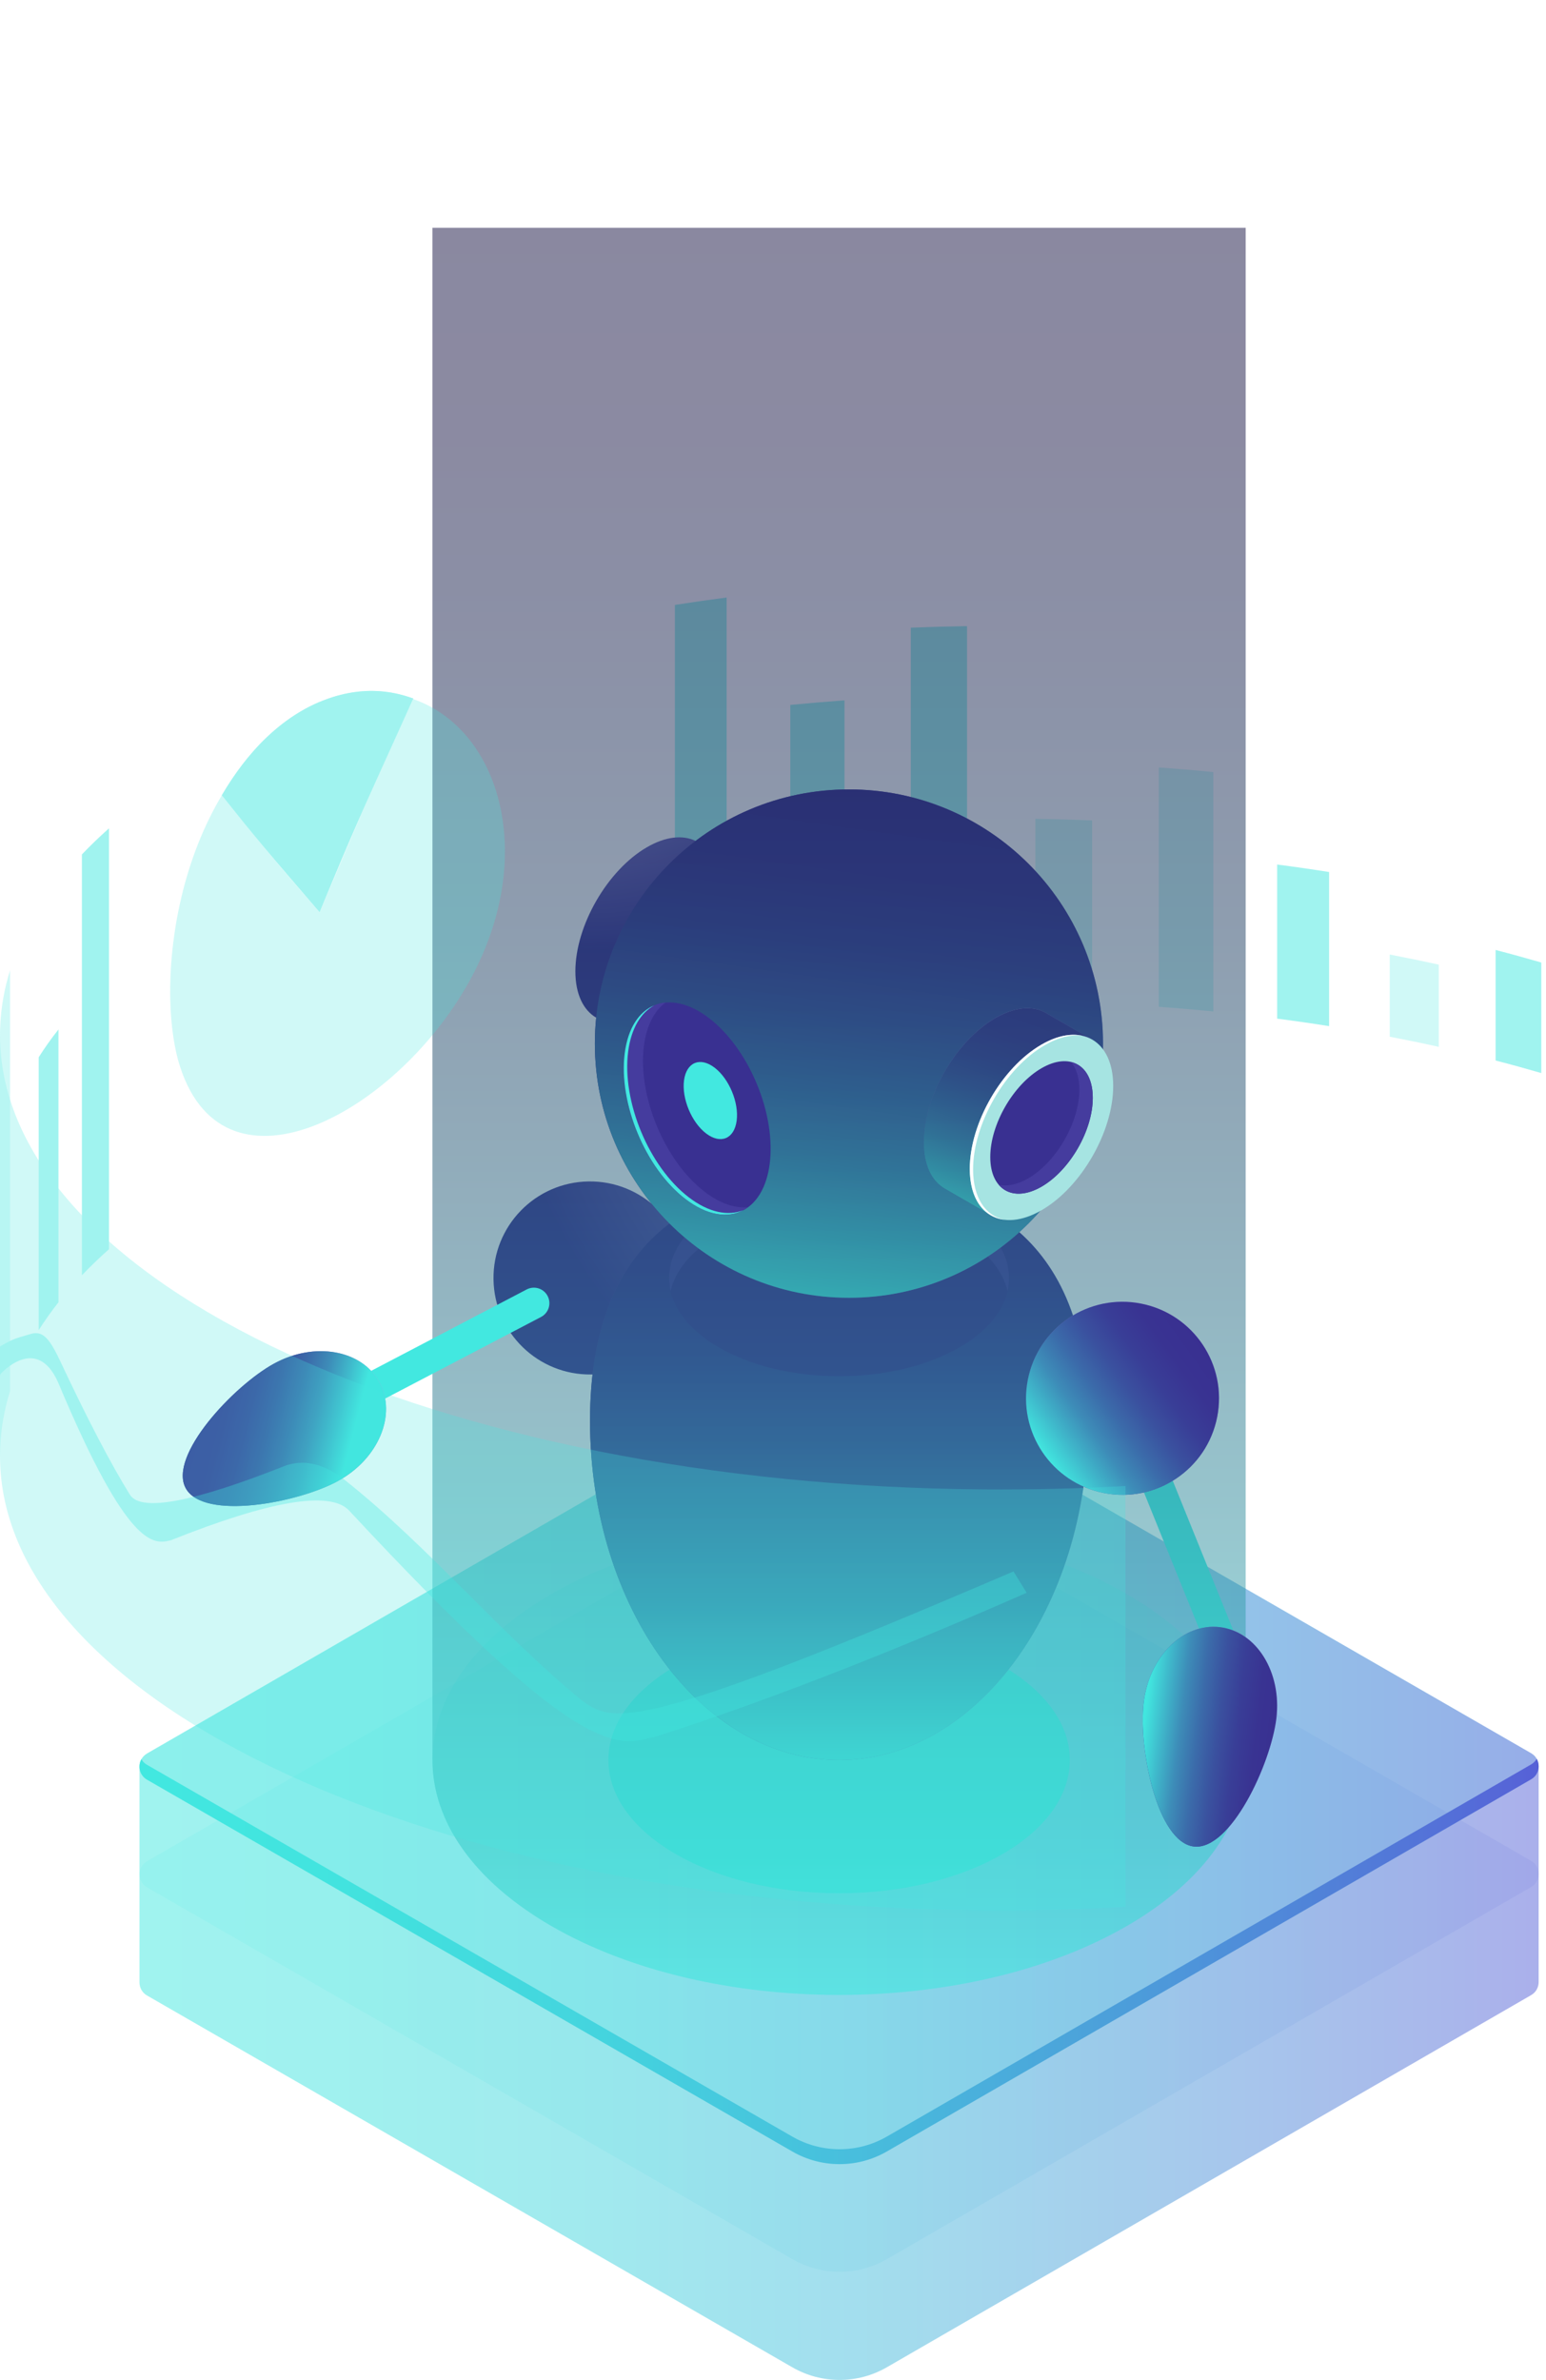 <?xml version="1.0" encoding="UTF-8"?> <svg xmlns="http://www.w3.org/2000/svg" width="258" height="397" viewBox="0 0 258 397" fill="none"><g opacity="0.11"><path d="M131.007 248.991C136.539 245.796 143.364 245.796 148.896 248.991L255.526 310.411C257.206 311.376 257.206 313.8 255.526 314.775L148.008 376.851C143.123 379.67 137.108 379.67 132.223 376.851L24.541 314.833C22.861 313.867 22.861 311.444 24.541 310.469L131.007 249.001V248.991Z" fill="url(#paint0_linear_262_19159)"></path></g><g opacity="0.11"><path d="M131.007 231.036C136.539 227.841 143.364 227.841 148.896 231.036L255.526 292.456C257.206 293.421 257.206 295.845 255.526 296.82L148.008 358.896C143.123 361.715 137.108 361.715 132.223 358.896L24.541 296.878C22.861 295.912 22.861 293.489 24.541 292.514L131.007 231.046V231.036Z" fill="url(#paint1_linear_262_19159)"></path></g><g opacity="0.11"><path d="M131.007 231.036C136.539 227.841 143.364 227.841 148.896 231.036L255.526 292.456C257.206 293.421 257.206 295.845 255.526 296.82L148.008 358.896C143.123 361.715 137.108 361.715 132.223 358.896L24.541 296.878C22.861 295.912 22.861 293.489 24.541 292.514L131.007 231.046V231.036Z" fill="url(#paint2_linear_262_19159)"></path></g><path d="M24.531 294.386L132.214 356.404C137.099 359.223 143.113 359.223 147.998 356.404L255.516 294.328C255.931 294.087 256.24 293.758 256.453 293.392C257.09 294.531 256.781 296.085 255.516 296.809L147.998 358.885C143.113 361.704 137.099 361.704 132.214 358.885L24.531 296.867C23.267 296.133 22.958 294.579 23.595 293.45C23.807 293.826 24.116 294.154 24.531 294.386Z" fill="url(#paint3_linear_262_19159)"></path><path opacity="0.5" d="M24.531 292.504L130.997 231.036C136.529 227.841 143.355 227.841 148.886 231.036L255.516 292.456C256.356 292.939 256.771 293.788 256.771 294.638V330.628C256.771 331.478 256.356 332.328 255.516 332.81L147.998 394.886C143.113 397.705 137.099 397.705 132.214 394.886L24.531 332.868C23.692 332.385 23.276 331.536 23.276 330.686V294.696C23.276 293.846 23.692 292.997 24.531 292.514V292.504Z" fill="url(#paint4_linear_262_19159)"></path><g opacity="0.5"><path d="M249.588 158.466C252.176 159.132 254.715 159.837 257.215 160.561V179C254.715 178.276 252.176 177.571 249.588 176.905V158.466Z" fill="#42E8E0"></path><path opacity="0.5" d="M231.921 159.229C234.692 159.759 237.415 160.319 240.108 160.918V174.627C237.424 174.028 234.692 173.468 231.921 172.937V159.229Z" fill="#42E8E0"></path><path d="M213.134 144.216C216.059 144.592 218.946 145.007 221.804 145.461V171.17C218.946 170.716 216.059 170.301 213.134 169.925V144.216Z" fill="#42E8E0"></path><path opacity="0.5" d="M193.382 128.017C196.442 128.239 199.474 128.49 202.476 128.789V168.718C199.474 168.429 196.442 168.168 193.382 167.946V128.017Z" fill="#42E8E0"></path><path opacity="0.5" d="M172.78 136.589C175.956 136.638 179.113 136.725 182.25 136.86V167.318C179.123 167.193 175.966 167.096 172.78 167.048V136.589Z" fill="#42E8E0"></path><path d="M151.995 104.702C155.103 104.577 158.231 104.49 161.378 104.441V167.048C158.231 167.097 155.103 167.184 151.995 167.309V104.702Z" fill="#42E8E0"></path><path d="M131.885 117.59C134.868 117.3 137.89 117.049 140.931 116.827V167.917C137.89 168.129 134.868 168.39 131.885 168.68V117.59Z" fill="#42E8E0"></path><path d="M112.625 100.908C115.473 100.464 118.36 100.048 121.265 99.672V169.877C118.35 170.253 115.473 170.668 112.625 171.113V100.908Z" fill="#42E8E0"></path></g><path opacity="0.2" d="M140.033 332.77C177.511 332.77 207.892 315.23 207.892 293.593C207.892 271.957 177.511 254.417 140.033 254.417C102.556 254.417 72.174 271.957 72.174 293.593C72.174 315.23 102.556 332.77 140.033 332.77Z" fill="#42E8E0"></path><path d="M140.033 315.817C161.296 315.817 178.534 305.867 178.534 293.593C178.534 281.32 161.296 271.37 140.033 271.37C118.77 271.37 101.532 281.32 101.532 293.593C101.532 305.867 118.77 315.817 140.033 315.817Z" fill="#42E8E0"></path><path d="M189.738 232.252L184.933 234.197L201.532 275.2L206.338 273.254L189.738 232.252Z" fill="#42E8E0"></path><path d="M98.692 229.28C107.584 229.151 114.688 221.838 114.56 212.945C114.431 204.052 107.118 196.948 98.225 197.077C89.332 197.206 82.228 204.519 82.357 213.411C82.486 222.304 89.799 229.408 98.692 229.28Z" fill="url(#paint5_radial_262_19159)"></path><path d="M181.604 237C181.604 268.251 162.991 293.593 140.033 293.593C117.076 293.593 98.462 268.26 98.462 237C98.462 205.74 117.076 196.375 140.033 196.375C162.991 196.375 181.604 205.74 181.604 237Z" fill="url(#paint6_radial_262_19159)"></path><g style="mix-blend-mode:lighten"><path d="M181.604 237C181.604 268.251 162.991 293.593 140.033 293.593C117.076 293.593 98.462 268.26 98.462 237C98.462 205.74 117.076 196.375 140.033 196.375C162.991 196.375 181.604 205.74 181.604 237Z" fill="url(#paint7_linear_262_19159)"></path></g><path d="M140.033 229.568C155.703 229.568 168.407 222.233 168.407 213.185C168.407 204.137 155.703 196.802 140.033 196.802C124.363 196.802 111.66 204.137 111.66 213.185C111.66 222.233 124.363 229.568 140.033 229.568Z" fill="#393091"></path><path d="M119.962 205.963C131.045 199.562 149.002 199.562 160.085 205.963C164.661 208.608 167.345 211.929 168.136 215.366C169.266 210.481 166.582 205.354 160.085 201.599C149.002 195.198 131.036 195.198 119.962 201.599C113.455 205.354 110.781 210.481 111.911 215.366C112.702 211.929 115.386 208.608 119.962 205.963Z" fill="#453C9E"></path><path d="M107.277 174.258L112.413 165.415C115.435 162.287 117.848 158.126 119.074 153.946L124.268 144.987L116.796 140.691C116.554 140.527 116.303 140.382 116.043 140.257C113.919 139.253 111.09 139.523 107.991 141.309C101.378 145.122 96.02 154.4 96.02 162.036C96.02 165.85 97.362 168.534 99.525 169.779L107.277 174.249V174.258Z" fill="url(#paint8_radial_262_19159)"></path><path d="M127.647 152.663C127.647 160.289 122.289 169.577 115.676 173.39C109.063 177.203 103.705 174.114 103.705 166.478C103.705 158.841 109.063 149.564 115.676 145.75C122.289 141.937 127.647 145.026 127.647 152.663Z" fill="#A6E4E2"></path><path d="M141.674 216.486C165.092 216.486 184.075 197.502 184.075 174.085C184.075 150.668 165.092 131.684 141.674 131.684C118.257 131.684 99.273 150.668 99.273 174.085C99.273 197.502 118.257 216.486 141.674 216.486Z" fill="url(#paint9_radial_262_19159)"></path><g style="mix-blend-mode:lighten"><path d="M141.674 216.486C165.092 216.486 184.075 197.502 184.075 174.085C184.075 150.668 165.092 131.684 141.674 131.684C118.257 131.684 99.273 150.668 99.273 174.085C99.273 197.502 118.257 216.486 141.674 216.486Z" fill="url(#paint10_linear_262_19159)"></path></g><path d="M165.404 202.757L170.54 193.914C173.562 190.786 175.975 186.625 177.202 182.445L182.395 173.486L174.923 169.19C174.682 169.026 174.431 168.881 174.17 168.756C172.046 167.752 169.218 168.022 166.119 169.808C159.506 173.621 154.147 182.899 154.147 190.535C154.147 194.349 155.489 197.033 157.652 198.278L165.404 202.748V202.757Z" fill="url(#paint11_radial_262_19159)"></path><path style="mix-blend-mode:lighten" d="M165.404 202.757L170.54 193.914C173.562 190.786 175.975 186.625 177.202 182.445L182.395 173.486L174.923 169.19C174.682 169.026 174.431 168.881 174.17 168.756C172.046 167.752 169.218 168.022 166.119 169.808C159.506 173.621 154.147 182.899 154.147 190.535C154.147 194.349 155.489 197.033 157.652 198.278L165.404 202.748V202.757Z" fill="url(#paint12_linear_262_19159)"></path><g style="mix-blend-mode:lighten" opacity="0.5" filter="url(#filter0_f_262_19159)"><path d="M72.164 38V293.593C72.164 303.624 78.787 313.645 92.042 321.301C118.543 336.603 161.514 336.603 188.014 321.301C201.192 313.693 207.805 303.74 207.882 293.767V38H72.155H72.164Z" fill="url(#paint13_linear_262_19159)" style="mix-blend-mode:lighten"></path></g><path d="M185.774 181.161C185.774 188.787 180.416 198.075 173.803 201.888C167.19 205.701 161.832 202.612 161.832 194.976C161.832 187.339 167.19 178.062 173.803 174.248C180.416 170.435 185.774 173.524 185.774 181.161Z" fill="#A6E4E2"></path><path d="M162.392 195.073C162.392 187.446 167.75 178.159 174.363 174.345C176.651 173.023 178.794 172.531 180.609 172.772C178.679 172.347 176.333 172.791 173.813 174.249C167.2 178.062 161.842 187.34 161.842 194.976C161.842 199.968 164.13 203.009 167.557 203.462C164.439 202.767 162.392 199.794 162.392 195.073Z" fill="white"></path><path d="M182.366 183.131C182.366 188.585 178.534 195.218 173.813 197.95C169.092 200.682 165.259 198.471 165.259 193.007C165.259 187.543 169.092 180.92 173.813 178.188C178.534 175.456 182.366 177.676 182.366 183.131Z" fill="#393091"></path><path d="M178.727 177.155C179.615 178.197 180.127 179.761 180.127 181.76C180.127 187.214 176.294 193.847 171.573 196.579C169.739 197.631 168.049 197.95 166.659 197.622C168.185 199.427 170.82 199.678 173.813 197.95C178.534 195.218 182.366 188.585 182.366 183.131C182.366 179.79 180.928 177.666 178.727 177.155Z" fill="#453C9E"></path><path d="M123.518 202.13C129.006 199.845 130.248 190.288 126.292 180.782C122.335 171.277 114.678 165.424 109.19 167.709C103.701 169.993 102.459 179.551 106.416 189.056C110.373 198.561 118.029 204.414 123.518 202.13Z" fill="#393091"></path><path d="M122.936 186.944C122.54 189.976 120.252 190.922 117.829 189.068C115.405 187.214 113.755 183.247 114.15 180.225C114.546 177.193 116.834 176.247 119.257 178.101C121.681 179.955 123.332 183.922 122.936 186.944Z" fill="#42E8E0"></path><path d="M117.597 198.8C110.916 193.693 106.379 182.793 107.46 174.452C107.904 171.054 109.207 168.601 111.051 167.24C107.557 167.568 104.911 170.532 104.245 175.668C103.164 184.009 107.701 194.909 114.382 200.016C118.34 203.038 122.163 203.356 124.838 201.377C122.656 201.58 120.155 200.769 117.587 198.8H117.597Z" fill="#453C9E"></path><path d="M114.971 199.745C108.29 194.638 103.753 183.738 104.834 175.397C105.336 171.535 106.958 168.909 109.208 167.693C106.649 168.745 104.796 171.487 104.255 175.667C103.174 184.008 107.711 194.908 114.392 200.015C117.974 202.757 121.449 203.268 124.065 201.859C121.526 202.902 118.292 202.284 114.961 199.735L114.971 199.745Z" fill="#42E8E0"></path><path d="M203.123 236.383C201.395 245.11 192.928 250.777 184.201 249.049C175.473 247.321 169.806 238.854 171.534 230.127C173.262 221.399 181.729 215.732 190.456 217.461C199.184 219.189 204.851 227.655 203.123 236.383Z" fill="url(#paint14_radial_262_19159)"></path><g style="mix-blend-mode:lighten"><path d="M203.123 236.382C201.395 245.109 192.928 250.776 184.201 249.048C175.473 247.32 169.806 238.853 171.534 230.126C173.262 221.398 181.729 215.731 190.456 217.46C199.184 219.188 204.851 227.654 203.123 236.382Z" fill="url(#paint15_linear_262_19159)"></path></g><path d="M213.009 286.605C212.092 294.26 205.334 308.751 199.223 308.017C193.112 307.284 189.945 291.615 190.862 283.959C191.779 276.304 197.475 270.695 203.586 271.428C209.697 272.162 213.916 278.949 213.009 286.605Z" fill="url(#paint16_radial_262_19159)"></path><path style="mix-blend-mode:lighten" d="M213.009 286.605C212.092 294.26 205.334 308.751 199.223 308.017C193.112 307.284 189.945 291.615 190.862 283.959C191.779 276.304 197.475 270.695 203.586 271.428C209.697 272.162 213.916 278.949 213.009 286.605Z" fill="url(#paint17_linear_262_19159)"></path><path d="M55.849 237.378C54.912 237.378 54.014 236.876 53.551 235.988C52.885 234.723 53.377 233.159 54.642 232.493L87.891 215.096C89.165 214.43 90.729 214.922 91.386 216.187C92.052 217.452 91.559 219.016 90.295 219.682L57.046 237.078C56.66 237.281 56.254 237.378 55.849 237.378Z" fill="#42E8E0"></path><path d="M56.438 247.032C49.68 250.739 33.963 253.655 30.999 248.258C28.035 242.861 38.954 231.18 45.712 227.473C52.47 223.765 60.348 225.146 63.302 230.543C66.266 235.939 63.186 243.325 56.428 247.032H56.438Z" fill="url(#paint18_radial_262_19159)"></path><path style="mix-blend-mode:lighten" d="M56.438 247.032C49.68 250.739 33.963 253.655 30.999 248.258C28.035 242.861 38.954 231.18 45.712 227.473C52.47 223.765 60.348 225.146 63.302 230.543C66.266 235.939 63.186 243.325 56.428 247.032H56.438Z" fill="url(#paint19_linear_262_19159)"></path><g opacity="0.5"><path opacity="0.5" d="M54.382 116.662C78.45 109.411 92.776 136.694 78.71 162.982C66.768 185.303 37.67 201.415 30.063 177.975C25.583 164.189 29.291 130.39 52.065 117.646C45.925 120.823 41.426 125.312 37.004 132.659C45.403 142.989 46.089 143.838 53.339 152.179C61.922 131.896 62.626 130.235 68.979 116.517C64.016 114.798 59.653 114.837 54.382 116.662ZM52.692 117.357C52.509 117.444 52.325 117.531 52.152 117.617C52.335 117.531 52.519 117.444 52.692 117.357ZM53.339 117.067C53.146 117.144 52.963 117.231 52.77 117.318C52.953 117.231 53.146 117.154 53.339 117.067ZM53.339 117.067C53.493 117 53.648 116.942 53.803 116.874C53.648 116.932 53.493 117 53.339 117.067Z" fill="#42E8E0"></path><path d="M13.67 142.526C15.08 141.049 16.586 139.601 18.189 138.172V208.377C16.586 209.806 15.08 211.254 13.67 212.731V142.526Z" fill="#42E8E0"></path><path d="M6.458 176.363C7.453 174.79 8.553 173.245 9.76 171.72V217.239C8.553 218.764 7.453 220.319 6.458 221.883V176.363Z" fill="#42E8E0"></path><path opacity="0.5" d="M0 229.288L0.077 229.452L0.164 224.837L0 224.596V229.288ZM0 242.871V172.666C0 172.212 -1.17784e-06 171.768 0.029 171.315C0.154 168.109 0.714 164.952 1.68 161.854V232.058C0.705 235.157 0.145 238.314 0.029 241.519C0.01 241.973 0 242.417 0 242.871Z" fill="#42E8E0"></path><path d="M0 229.287L0.077 229.442L0.164 224.837L0 224.586V229.287Z" fill="#42E8E0"></path><path d="M52.142 117.618C52.142 117.618 52.094 117.647 52.065 117.657C52.094 117.647 52.113 117.628 52.142 117.618ZM54.314 116.692C54.314 116.692 54.353 116.672 54.372 116.672C54.353 116.672 54.334 116.692 54.314 116.692ZM52.77 117.329C52.77 117.329 52.712 117.358 52.683 117.367C52.712 117.358 52.741 117.338 52.77 117.329ZM53.793 116.894H53.803H53.812H53.822H53.832H53.841H53.851H53.861H53.87C53.832 116.914 53.793 116.923 53.754 116.943L53.793 116.894Z" fill="#42E8E0"></path><path d="M53.339 117.078C61.178 113.805 66.845 115.774 68.979 116.518C60.001 136.299 59.064 138.365 53.339 152.18C44.496 141.899 43.135 140.315 37.004 132.66C38.742 129.773 44.013 121.007 53.339 117.068V117.078Z" fill="#42E8E0"></path><path opacity="0.5" d="M109.043 289.781C101.822 291.924 97.188 287.541 95.489 286.238C82.234 275.01 70.62 261.321 57.317 250.141C53.387 246.84 50.974 248.201 49.613 248.568C33.072 255.126 23.476 256.404 20.824 252.4C13.535 239.493 13.284 238.46 9.905 230.389C9.133 228.545 6.507 225.755 5.339 225.909C-0.222 227.483 0.512 228.622 0 229.288V224.597C6.565 222.067 7.241 221.768 9.905 227.869C22.166 253.878 24.319 253.298 27.176 252.622C53.281 242.186 52.963 242.939 59.614 249.861C71.122 261.842 94.34 285.176 101.504 287.039C103.705 287.329 107.2 287.011 109.275 286.489C134.472 278.051 144.474 272.742 169.14 262.112L171.351 265.694C162.228 269.672 134.627 280.533 109.237 288.526L109.053 289.791L109.043 289.781ZM187.821 318.087V247.882C180.069 248.317 172.153 248.51 164.12 248.452C72.879 247.728 0 213.919 0 172.657V242.862C0 284.124 72.879 317.933 164.12 318.657C172.153 318.724 180.069 318.522 187.821 318.087Z" fill="#42E8E0"></path><path d="M109.043 289.781C102.546 291.442 96.406 293.015 58.185 251.898C54.961 248.655 45.075 250.331 28.528 256.928C25.709 257.614 21.451 258.647 9.722 230.659C6.101 222.395 0.058 229.211 0 229.288V224.597C2.056 223.428 2.191 223.351 5.271 222.482C5.831 222.328 6.449 222.347 6.97 222.617C7.791 223.042 8.631 224.017 10.079 227.107C14.584 236.709 18.462 244.137 21.712 249.388C23.624 252.227 32.345 250.563 47.875 244.397C49.468 243.972 52.779 243.075 57.77 247.062C71.798 258.251 83.219 272.249 97.072 283.641C102.266 287.339 105.404 289.569 169.14 262.113L171.351 265.694C162.228 269.672 134.444 281.788 109.053 289.791L109.043 289.781Z" fill="#42E8E0"></path></g><defs><filter id="filter0_f_262_19159" x="34.555" y="0.4" width="210.928" height="369.977" filterUnits="userSpaceOnUse" color-interpolation-filters="sRGB"><feFlood flood-opacity="0" result="BackgroundImageFix"></feFlood><feBlend mode="normal" in="SourceGraphic" in2="BackgroundImageFix" result="shape"></feBlend><feGaussianBlur stdDeviation="18.8" result="effect1_foregroundBlur_262_19159"></feGaussianBlur></filter><linearGradient id="paint0_linear_262_19159" x1="256.781" y1="312.776" x2="23.276" y2="312.776" gradientUnits="userSpaceOnUse"><stop stop-color="#5761D7"></stop><stop offset="0.07" stop-color="#5471D8"></stop><stop offset="0.28" stop-color="#4D9BDA"></stop><stop offset="0.48" stop-color="#48BDDD"></stop><stop offset="0.67" stop-color="#44D4DE"></stop><stop offset="0.85" stop-color="#42E3DF"></stop><stop offset="1" stop-color="#42E8E0"></stop></linearGradient><linearGradient id="paint1_linear_262_19159" x1="341.284" y1="294.821" x2="340.318" y2="294.821" gradientUnits="userSpaceOnUse"><stop stop-color="#5761D7"></stop><stop offset="0.07" stop-color="#5471D8"></stop><stop offset="0.28" stop-color="#4D9BDA"></stop><stop offset="0.48" stop-color="#48BDDD"></stop><stop offset="0.67" stop-color="#44D4DE"></stop><stop offset="0.85" stop-color="#42E3DF"></stop><stop offset="1" stop-color="#42E8E0"></stop></linearGradient><linearGradient id="paint2_linear_262_19159" x1="341.284" y1="294.821" x2="340.318" y2="294.821" gradientUnits="userSpaceOnUse"><stop stop-color="#5761D7"></stop><stop offset="0.07" stop-color="#5471D8"></stop><stop offset="0.28" stop-color="#4D9BDA"></stop><stop offset="0.48" stop-color="#48BDDD"></stop><stop offset="0.67" stop-color="#44D4DE"></stop><stop offset="0.85" stop-color="#42E3DF"></stop><stop offset="1" stop-color="#42E8E0"></stop></linearGradient><linearGradient id="paint3_linear_262_19159" x1="256.781" y1="327.191" x2="23.276" y2="327.191" gradientUnits="userSpaceOnUse"><stop stop-color="#5761D7"></stop><stop offset="0.07" stop-color="#5471D8"></stop><stop offset="0.28" stop-color="#4D9BDA"></stop><stop offset="0.48" stop-color="#48BDDD"></stop><stop offset="0.67" stop-color="#44D4DE"></stop><stop offset="0.85" stop-color="#42E3DF"></stop><stop offset="1" stop-color="#42E8E0"></stop></linearGradient><linearGradient id="paint4_linear_262_19159" x1="256.781" y1="312.807" x2="23.276" y2="312.807" gradientUnits="userSpaceOnUse"><stop stop-color="#5761D7"></stop><stop offset="0.07" stop-color="#5471D8"></stop><stop offset="0.28" stop-color="#4D9BDA"></stop><stop offset="0.48" stop-color="#48BDDD"></stop><stop offset="0.67" stop-color="#44D4DE"></stop><stop offset="0.85" stop-color="#42E3DF"></stop><stop offset="1" stop-color="#42E8E0"></stop></linearGradient><radialGradient id="paint5_radial_262_19159" cx="0" cy="0" r="1" gradientUnits="userSpaceOnUse" gradientTransform="translate(175.482 161.735) rotate(11.2) scale(92.94)"><stop stop-color="#C0BFF6"></stop><stop offset="1" stop-color="#393091"></stop></radialGradient><radialGradient id="paint6_radial_262_19159" cx="0" cy="0" r="1" gradientUnits="userSpaceOnUse" gradientTransform="translate(166.25 228.767) scale(71.62 97.33)"><stop stop-color="#C0BFF6"></stop><stop offset="1" stop-color="#393091"></stop></radialGradient><linearGradient id="paint7_linear_262_19159" x1="141.664" y1="293.892" x2="141.664" y2="196.604" gradientUnits="userSpaceOnUse"><stop stop-color="#41E6DF"></stop><stop offset="0.14" stop-color="#3FB6CA"></stop><stop offset="0.27" stop-color="#3D8CB8"></stop><stop offset="0.41" stop-color="#3B6BAA"></stop><stop offset="0.55" stop-color="#3A519F"></stop><stop offset="0.69" stop-color="#393E97"></stop><stop offset="0.84" stop-color="#393392"></stop><stop offset="1" stop-color="#393091"></stop></linearGradient><radialGradient id="paint8_radial_262_19159" cx="0" cy="0" r="1" gradientUnits="userSpaceOnUse" gradientTransform="translate(98.173 108.272) scale(50.308 50.308)"><stop stop-color="#C0BFF6"></stop><stop offset="1" stop-color="#393091"></stop></radialGradient><radialGradient id="paint9_radial_262_19159" cx="0" cy="0" r="1" gradientUnits="userSpaceOnUse" gradientTransform="translate(168.136 167.8) scale(71.663 71.663)"><stop stop-color="#C0BFF6"></stop><stop offset="1" stop-color="#393091"></stop></radialGradient><linearGradient id="paint10_linear_262_19159" x1="135.776" y1="216.071" x2="147.583" y2="132.09" gradientUnits="userSpaceOnUse"><stop stop-color="#41E6DF"></stop><stop offset="0.14" stop-color="#3FB6CA"></stop><stop offset="0.27" stop-color="#3D8CB8"></stop><stop offset="0.41" stop-color="#3B6BAA"></stop><stop offset="0.55" stop-color="#3A519F"></stop><stop offset="0.69" stop-color="#393E97"></stop><stop offset="0.84" stop-color="#393392"></stop><stop offset="1" stop-color="#393091"></stop></linearGradient><radialGradient id="paint11_radial_262_19159" cx="0" cy="0" r="1" gradientUnits="userSpaceOnUse" gradientTransform="translate(167.567 167.037) scale(34.031 34.031)"><stop stop-color="#C0BFF6"></stop><stop offset="1" stop-color="#393091"></stop></radialGradient><linearGradient id="paint12_linear_262_19159" x1="160.712" y1="201.049" x2="172.674" y2="168.196" gradientUnits="userSpaceOnUse"><stop stop-color="#41E6DF"></stop><stop offset="0.14" stop-color="#3FB6CA"></stop><stop offset="0.27" stop-color="#3D8CB8"></stop><stop offset="0.41" stop-color="#3B6BAA"></stop><stop offset="0.55" stop-color="#3A519F"></stop><stop offset="0.69" stop-color="#393E97"></stop><stop offset="0.84" stop-color="#393392"></stop><stop offset="1" stop-color="#393091"></stop></linearGradient><linearGradient id="paint13_linear_262_19159" x1="140.033" y1="332.77" x2="140.033" y2="38" gradientUnits="userSpaceOnUse"><stop stop-color="#42E8E0"></stop><stop offset="0.12" stop-color="#39BDC0"></stop><stop offset="0.28" stop-color="#2E899A"></stop><stop offset="0.45" stop-color="#255E7A"></stop><stop offset="0.6" stop-color="#1E3D61"></stop><stop offset="0.75" stop-color="#192550"></stop><stop offset="0.88" stop-color="#171645"></stop><stop offset="1" stop-color="#161242"></stop></linearGradient><radialGradient id="paint14_radial_262_19159" cx="0" cy="0" r="1" gradientUnits="userSpaceOnUse" gradientTransform="translate(196.879 222.746) rotate(11.2) scale(33.587)"><stop stop-color="#C0BFF6"></stop><stop offset="1" stop-color="#393091"></stop></radialGradient><linearGradient id="paint15_linear_262_19159" x1="174.312" y1="242.723" x2="200.362" y2="223.789" gradientUnits="userSpaceOnUse"><stop stop-color="#41E6DF"></stop><stop offset="0.14" stop-color="#3FB6CA"></stop><stop offset="0.27" stop-color="#3D8CB8"></stop><stop offset="0.41" stop-color="#3B6BAA"></stop><stop offset="0.55" stop-color="#3A519F"></stop><stop offset="0.69" stop-color="#393E97"></stop><stop offset="0.84" stop-color="#393392"></stop><stop offset="1" stop-color="#393091"></stop></linearGradient><radialGradient id="paint16_radial_262_19159" cx="0" cy="0" r="1" gradientUnits="userSpaceOnUse" gradientTransform="translate(217.301 276.526) rotate(6.8) scale(28.626 46.984)"><stop stop-color="#C0BFF6"></stop><stop offset="1" stop-color="#393091"></stop></radialGradient><linearGradient id="paint17_linear_262_19159" x1="190.782" y1="289.148" x2="212.989" y2="291.796" gradientUnits="userSpaceOnUse"><stop stop-color="#41E6DF"></stop><stop offset="0.14" stop-color="#3FB6CA"></stop><stop offset="0.27" stop-color="#3D8CB8"></stop><stop offset="0.41" stop-color="#3B6BAA"></stop><stop offset="0.55" stop-color="#3A519F"></stop><stop offset="0.69" stop-color="#393E97"></stop><stop offset="0.84" stop-color="#393392"></stop><stop offset="1" stop-color="#393091"></stop></linearGradient><radialGradient id="paint18_radial_262_19159" cx="0" cy="0" r="1" gradientUnits="userSpaceOnUse" gradientTransform="translate(71.481 225.502) rotate(61.27) scale(28.626 46.984)"><stop stop-color="#C0BFF6"></stop><stop offset="1" stop-color="#393091"></stop></radialGradient><linearGradient id="paint19_linear_262_19159" x1="60.425" y1="233.486" x2="35.722" y2="227.159" gradientUnits="userSpaceOnUse"><stop stop-color="#41E6DF"></stop><stop offset="0.14" stop-color="#3FB6CA"></stop><stop offset="0.27" stop-color="#3D8CB8"></stop><stop offset="0.41" stop-color="#3B6BAA"></stop><stop offset="0.55" stop-color="#3A519F"></stop><stop offset="0.69" stop-color="#393E97"></stop><stop offset="0.84" stop-color="#393392"></stop><stop offset="1" stop-color="#393091"></stop></linearGradient></defs></svg> 
